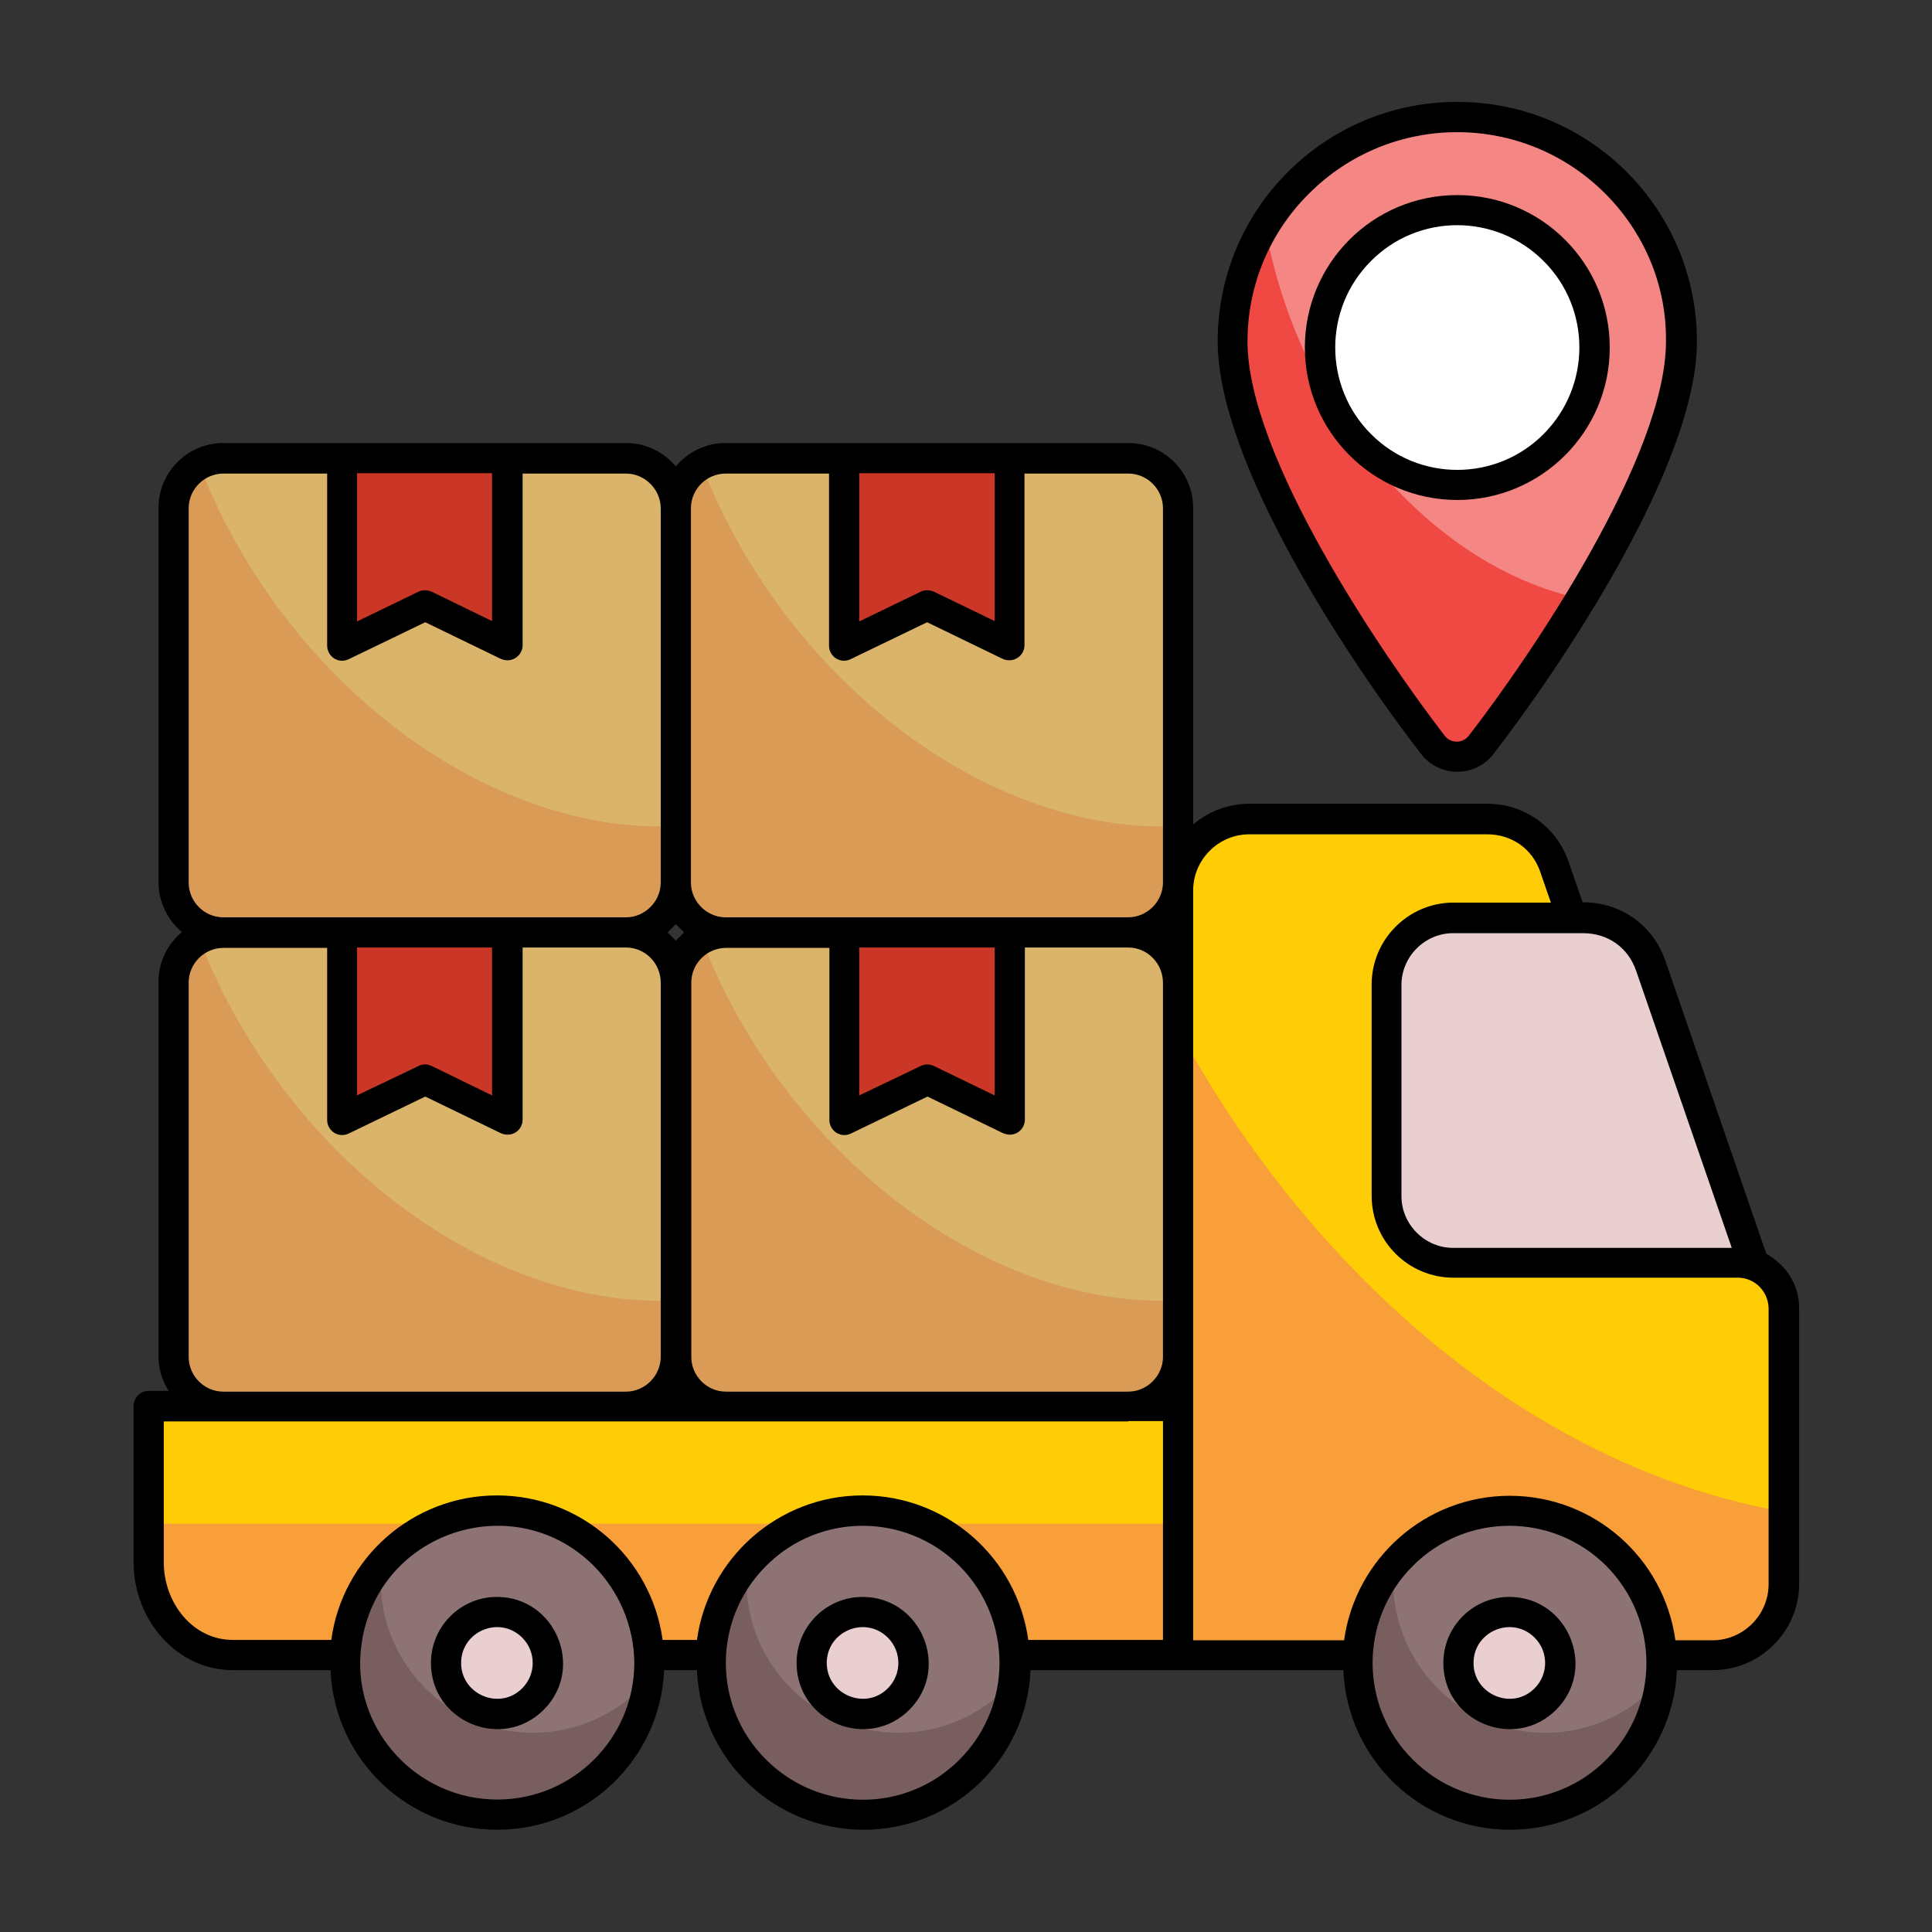 <svg id="Layer_1" enable-background="new 0 0 512 512" viewBox="0 0 512 512" xmlns="http://www.w3.org/2000/svg"><rect x="0" y="0" width="512" height="512" fill="#333333" stroke="none"/><g><g clip-rule="evenodd" fill-rule="evenodd"><path d="m312.1 372.7v66h-250.4c-12.3 0-22.3-11.1-22.3-24.6v-41.4h51.3z" fill="#f99f39"/><path d="m331 217h63c8.2 0 15.2 5 17.8 12.8l36.1 104.8h12.6c6.7 0 12.1 5.6 12.1 12.3v72.9c0 10.4-8.5 18.9-18.9 18.9h-141.6v-202.8c0-10.4 8.5-18.9 18.9-18.9z" fill="#f99f39"/><path d="m331 217h63c8.2 0 15.2 5 17.8 12.8l36.1 104.8h12.6c6.7 0 12.1 5.6 12.1 12.3v53.7c-41-7.2-82.8-30.3-118.7-69.3-16.4-17.8-30.4-37.7-41.8-58.8v-36.5c0-10.5 8.5-19 18.9-19z" fill="#ffcd05"/><path d="m437.4 255.9 27.1 78.6h-79.3c-9.8 0-17.7-7.9-17.7-17.7v-56c0-9.8 8-17.7 17.7-17.7h34.4c8.1.1 15.1 5.1 17.8 12.8z" fill="#e9cfcf"/><path d="m400 400.4c22.3 0 40.3 18 40.3 40.3s-18 40.3-40.3 40.3-40.3-18.1-40.3-40.3 18.1-40.3 40.3-40.3z" fill="#785e5e"/><path d="m400 400.4c22.3 0 40.3 18 40.3 40.3 0 1.6-.1 3.1-.3 4.6-7.4 8.5-18.3 13.9-30.5 13.9-22.3 0-40.3-18.1-40.3-40.3 0-1.6.1-3.1.3-4.6 7.4-8.5 18.4-13.9 30.5-13.9z" fill="#8d7373"/><path d="m312.1 372.7v31.1h-272.7v-31.1h51.3z" fill="#ffcd05"/><path d="m131.7 400.4c22.3 0 40.3 18 40.3 40.3s-18 40.3-40.3 40.3-40.3-18.1-40.3-40.3 18.1-40.3 40.3-40.3z" fill="#785e5e"/><path d="m131.7 400.4c22.3 0 40.3 18 40.3 40.3 0 1.6-.1 3.1-.3 4.6-7.4 8.5-18.3 13.9-30.5 13.9-22.3 0-40.3-18.1-40.3-40.3 0-1.6.1-3.1.3-4.6 7.4-8.5 18.3-13.9 30.5-13.9z" fill="#8d7373"/><path d="m228.6 400.4c22.3 0 40.3 18 40.3 40.3s-18 40.3-40.3 40.3-40.3-18.1-40.3-40.3 18.1-40.3 40.3-40.3z" fill="#785e5e"/><path d="m228.6 400.4c22.3 0 40.3 18 40.3 40.3 0 1.6-.1 3.1-.3 4.6-7.4 8.5-18.3 13.9-30.5 13.9-22.3 0-40.3-18.1-40.3-40.3 0-1.6.1-3.1.3-4.6 7.4-8.5 18.3-13.9 30.5-13.9z" fill="#8d7373"/><path d="m131.7 427.2c7.5 0 13.5 6 13.5 13.5s-6 13.5-13.5 13.5-13.5-6.1-13.5-13.5 6.1-13.5 13.5-13.5z" fill="#e9cfcf"/><path d="m228.6 427.2c7.5 0 13.5 6 13.5 13.5s-6 13.5-13.5 13.5-13.5-6.1-13.5-13.5 6-13.5 13.5-13.5z" fill="#e9cfcf"/><path d="m400 427.2c7.5 0 13.5 6 13.5 13.5s-6.1 13.5-13.5 13.5-13.5-6.1-13.5-13.5 6.1-13.5 13.5-13.5z" fill="#e9cfcf"/><path d="m59.2 247.1h106.7c7.3 0 13.2 5.9 13.2 13.2v99.2c0 7.3-6 13.2-13.2 13.2h-106.7c-7.3 0-13.2-6-13.2-13.2v-99.2c0-7.3 5.9-13.2 13.2-13.2z" fill="#d99b56"/><path d="m59.2 247.1h106.7c7.3 0 13.2 5.9 13.2 13.2v84.3c-36.8 1.9-78.9-20.4-107.4-60.6-8-11.3-14.3-23.2-18.9-35.2 1.9-1.1 4.1-1.7 6.4-1.7z" fill="#dab46a"/><path d="m90.6 247.1h43.9v49.5l-21.9-10.6-22 10.6z" fill="#cb3727"/><path d="m192.3 247.1h106.7c7.3 0 13.2 5.9 13.2 13.2v99.2c0 7.3-5.9 13.2-13.2 13.2h-106.7c-7.3 0-13.2-6-13.2-13.2v-99.2c0-7.3 5.9-13.2 13.2-13.2z" fill="#d99b56"/><path d="m192.3 247.1h106.7c7.3 0 13.2 5.9 13.2 13.2v84.3c-36.8 1.9-78.9-20.4-107.4-60.6-8-11.3-14.3-23.2-18.9-35.2 1.8-1.1 4-1.7 6.4-1.7z" fill="#dab46a"/><path d="m223.7 247.1h43.8v49.5l-21.8-10.6-22 10.6z" fill="#cb3727"/><path d="m59.2 121.4h106.7c7.3 0 13.2 6 13.2 13.2v99.2c0 7.3-6 13.2-13.2 13.2h-106.7c-7.3 0-13.2-6-13.2-13.2v-99.2c0-7.2 5.9-13.2 13.2-13.2z" fill="#d99b56"/><path d="m59.2 121.4h106.7c7.3 0 13.2 6 13.2 13.2v84.3c-36.8 1.9-78.9-20.4-107.4-60.6-8-11.3-14.3-23.2-18.9-35.2 1.9-1.1 4.1-1.7 6.4-1.7z" fill="#dab46a"/><path d="m90.6 121.4h43.9v49.6l-21.9-10.6-22 10.6z" fill="#cb3727"/><path d="m192.3 121.4h106.7c7.3 0 13.2 6 13.2 13.2v99.2c0 7.3-5.9 13.2-13.2 13.2h-106.7c-7.3 0-13.2-6-13.2-13.2v-99.2c0-7.2 5.9-13.2 13.2-13.2z" fill="#d99b56"/><path d="m192.3 121.4h106.7c7.3 0 13.2 6 13.2 13.2v84.3c-36.8 1.9-78.9-20.4-107.4-60.6-8-11.3-14.3-23.2-18.9-35.2 1.8-1.1 4-1.7 6.4-1.7z" fill="#dab46a"/><path d="m223.7 121.4h43.8v49.6l-21.8-10.6-22 10.6z" fill="#cb3727"/><path d="m386.2 31c32.9 0 59.5 26.6 59.5 59.5 0 29.8-32.4 80.1-53.1 106.9-1.6 2.1-3.8 3.1-6.4 3.1s-4.8-1.1-6.4-3.1c-20.7-26.8-53.1-77-53.1-106.9 0-32.9 26.6-59.5 59.5-59.5z" fill="#f04843"/><path d="m386.2 31c32.9 0 59.5 26.6 59.5 59.5 0 18.4-12.3 44.6-26.6 68.2-17.5-3.7-35.1-13.9-50.4-30.5-17.7-19.2-29.1-43.7-33.5-68.5 10.5-17.2 29.4-28.7 51-28.7z" fill="#f48683"/><path d="m386.2 55.7c20.1 0 36.4 16.3 36.4 36.4s-16.3 36.4-36.4 36.4-36.4-16.3-36.4-36.4 16.3-36.4 36.4-36.4z" fill="#fff"/></g><path d="m386.2 51.7c22.3 0 40.4 18.1 40.4 40.4s-18.1 40.4-40.4 40.4-40.4-18.1-40.4-40.4 18-40.4 40.4-40.4zm22.9 17.5c-12.7-12.7-33.2-12.7-45.8 0-12.6 12.6-12.6 33.2 0 45.8 12.6 12.7 33.2 12.7 45.8 0s12.6-33.2 0-45.8zm-22.9-42.2c35.1 0 63.5 28.4 63.5 63.5 0 32.7-35.8 85.8-53.9 109.3-4.9 6.3-14.3 6.3-19.2 0-18.2-23.5-53.9-76.6-53.9-109.3 0-35.1 28.4-63.5 63.5-63.5zm39.2 24.3c-21.7-21.7-56.8-21.7-78.5 0-10.1 10-16.3 23.9-16.3 39.2 0 30.4 35.5 82.7 52.2 104.4 1.6 2.2 4.9 2.2 6.5 0 16.8-21.7 52.2-74.1 52.2-104.4.2-15.3-6.1-29.2-16.1-39.2zm-201.7 66.1h75.3c9.5 0 17.2 7.7 17.2 17.2v83.9c4-3.4 9.2-5.5 14.9-5.5h63c9.9 0 18.4 6.1 21.6 15.4l3.7 10.7c10.1 0 18.6 6 21.9 15.4l26.8 77.8s8.7 4.2 8.7 14.5v72.9c0 12.6-10.3 22.9-22.9 22.9h-9.5c-1 23.6-20.5 42.3-44.2 42.3-23.8 0-43.2-18.7-44.2-42.3h-82.9c-1 23.6-20.5 42.3-44.2 42.3-23.8 0-43.2-18.7-44.2-42.3h-8.7c-1 23.6-20.5 42.3-44.2 42.3-23.8 0-43.2-18.7-44.2-42.3h-25.9c-15 0-26.3-13.5-26.3-28.6v-41.4c0-2.2 1.8-4 4-4h5.3c-1.7-2.7-2.7-5.8-2.7-9.2v-99.2c0-5.3 2.4-10 6.2-13.2-3.8-3.2-6.2-8-6.2-13.2v-99.2c0-9.5 7.7-17.2 17.2-17.2h106.7c5.3 0 10 2.4 13.2 6.2 3.2-3.8 7.9-6.2 13.2-6.2h31.4zm47.8 8.1v45.5c0 2.8-3 5-6 3.5l-19.8-9.6-20.3 9.8c-2.7 1.3-5.7-.7-5.7-3.6v-45.6h-27.4c-5 0-9.2 4.1-9.2 9.2v99.2c0 5 4.2 9.2 9.2 9.2h106.7c5 0 9.2-4.2 9.2-9.2v-99.2c0-5-4.1-9.2-9.2-9.2zm-43.8 0v39.2l16.3-7.9c1-.5 2.3-.5 3.5 0l16.1 7.8v-39.2h-35.9zm71.3 125.6h-27.4v45.6c0 2.9-3 5-6 3.5l-19.8-9.6-20.3 9.8c-2.7 1.3-5.7-.7-5.7-3.6v-45.6h-27.4c-5 0-9.2 4.1-9.2 9.2v99.2c0 5 4.1 9.2 9.2 9.2h106.6c5 0 9.2-4.2 9.2-9.2v-99.3c-.1-5.1-4.2-9.2-9.2-9.2zm-35.5 0h-35.8v39.2l16.3-7.8c1-.5 2.3-.6 3.5 0l16.1 7.8v-39.2zm-82.2-4-2.2-2.2-2.2 2.2 2.2 2.2zm-42.8-121.6v45.5c0 2.8-3 5-6 3.5l-19.8-9.6-20.3 9.8c-2.7 1.3-5.7-.7-5.7-3.6v-45.6h-27.5c-5 0-9.2 4.1-9.2 9.2v99.2c0 5 4.1 9.2 9.2 9.2h106.7c5 0 9.2-4.2 9.2-9.2v-99.2c0-5-4.2-9.2-9.2-9.2zm-43.9 0v39.2l16.3-7.9c1-.5 2.3-.5 3.5 0l16 7.8v-39.2h-35.8zm71.3 125.6h-27.4v45.6c0 2.9-3 5-6 3.5l-19.8-9.6-20.3 9.8c-2.7 1.3-5.7-.7-5.7-3.6v-45.6h-27.5c-5 0-9.2 4.1-9.2 9.2v99.2c0 5 4.1 9.2 9.2 9.2h106.7c5 0 9.2-4.2 9.2-9.2v-99.2c0-5.2-4.2-9.3-9.2-9.3zm-35.5 0h-35.8v39.2l16.3-7.8c1-.5 2.3-.6 3.5 0l16 7.8zm185.8 9.1v174.5h40c3-21.7 21.6-38.3 43.9-38.3s40.9 16.5 43.9 38.3h9.8c8.2 0 14.9-6.7 14.9-14.9v-72.9c0-4.5-3.5-8.3-8.2-8.3h-75.3c-12 0-21.7-9.7-21.7-21.7v-56c0-12 9.8-21.7 21.7-21.7h25.8l-2.8-8.1c-2.1-6.2-7.6-10-14.1-10h-63c-8.2 0-14.9 6.7-14.9 14.9zm-17.2 116.5h-255.6v37.3c0 10.8 7.7 20.6 18.3 20.6h26.1c2.9-21.7 21.6-38.3 43.9-38.3s40.9 16.5 43.9 38.3h9.1c3-21.7 21.6-38.3 43.9-38.3s40.9 16.5 43.9 38.3h35.7v-58h-9.2zm101 46.5c15.5 0 23.4 18.9 12.4 29.9s-29.9 3.2-29.9-12.4c0-9.6 7.8-17.5 17.5-17.5zm6.7 10.8c-6-6-16.2-1.7-16.2 6.7s10.3 12.7 16.2 6.7c3.7-3.7 3.7-9.7 0-13.4zm-178.1-10.8c15.5 0 23.4 18.9 12.4 29.9s-29.9 3.2-29.9-12.4c0-9.6 7.8-17.5 17.5-17.5zm6.7 10.8c-6-6-16.2-1.7-16.2 6.7s10.3 12.7 16.2 6.7c3.7-3.7 3.7-9.7 0-13.4zm-103.6-10.8c15.5 0 23.4 18.9 12.4 29.9s-29.9 3.2-29.9-12.4c0-9.6 7.8-17.5 17.5-17.5zm6.7 10.8c-6-6-16.2-1.7-16.2 6.7s10.3 12.7 16.2 6.7c3.7-3.7 3.7-9.7 0-13.4zm115.9-19c-14.2-14.2-37.2-14.2-51.3 0-14.2 14.2-14.2 37.2 0 51.3 14.2 14.2 37.2 14.2 51.3 0 14.1-14.1 14.1-37.1 0-51.3zm-96.9 0c-21.8-21.8-59.9-8.3-61.9 23.8-1.2 20.3 15.3 38.1 36.3 38.1 20 0 36.3-16.2 36.3-36.3-.1-9.9-4.2-19-10.7-25.6zm268.3 0c-14.2-14.2-37.2-14.2-51.3 0-14.2 14.2-14.2 37.2 0 51.3 14.2 14.2 37.2 14.2 51.3 0 14.2-14.1 14.1-37.1 0-51.3zm33.2-84.4-25.3-73.3c-2.1-6.2-7.5-10-14.1-10h-34.4c-7.5 0-13.7 6.2-13.7 13.7v56c0 7.5 6.2 13.7 13.7 13.7h73.8z"/></g></svg>